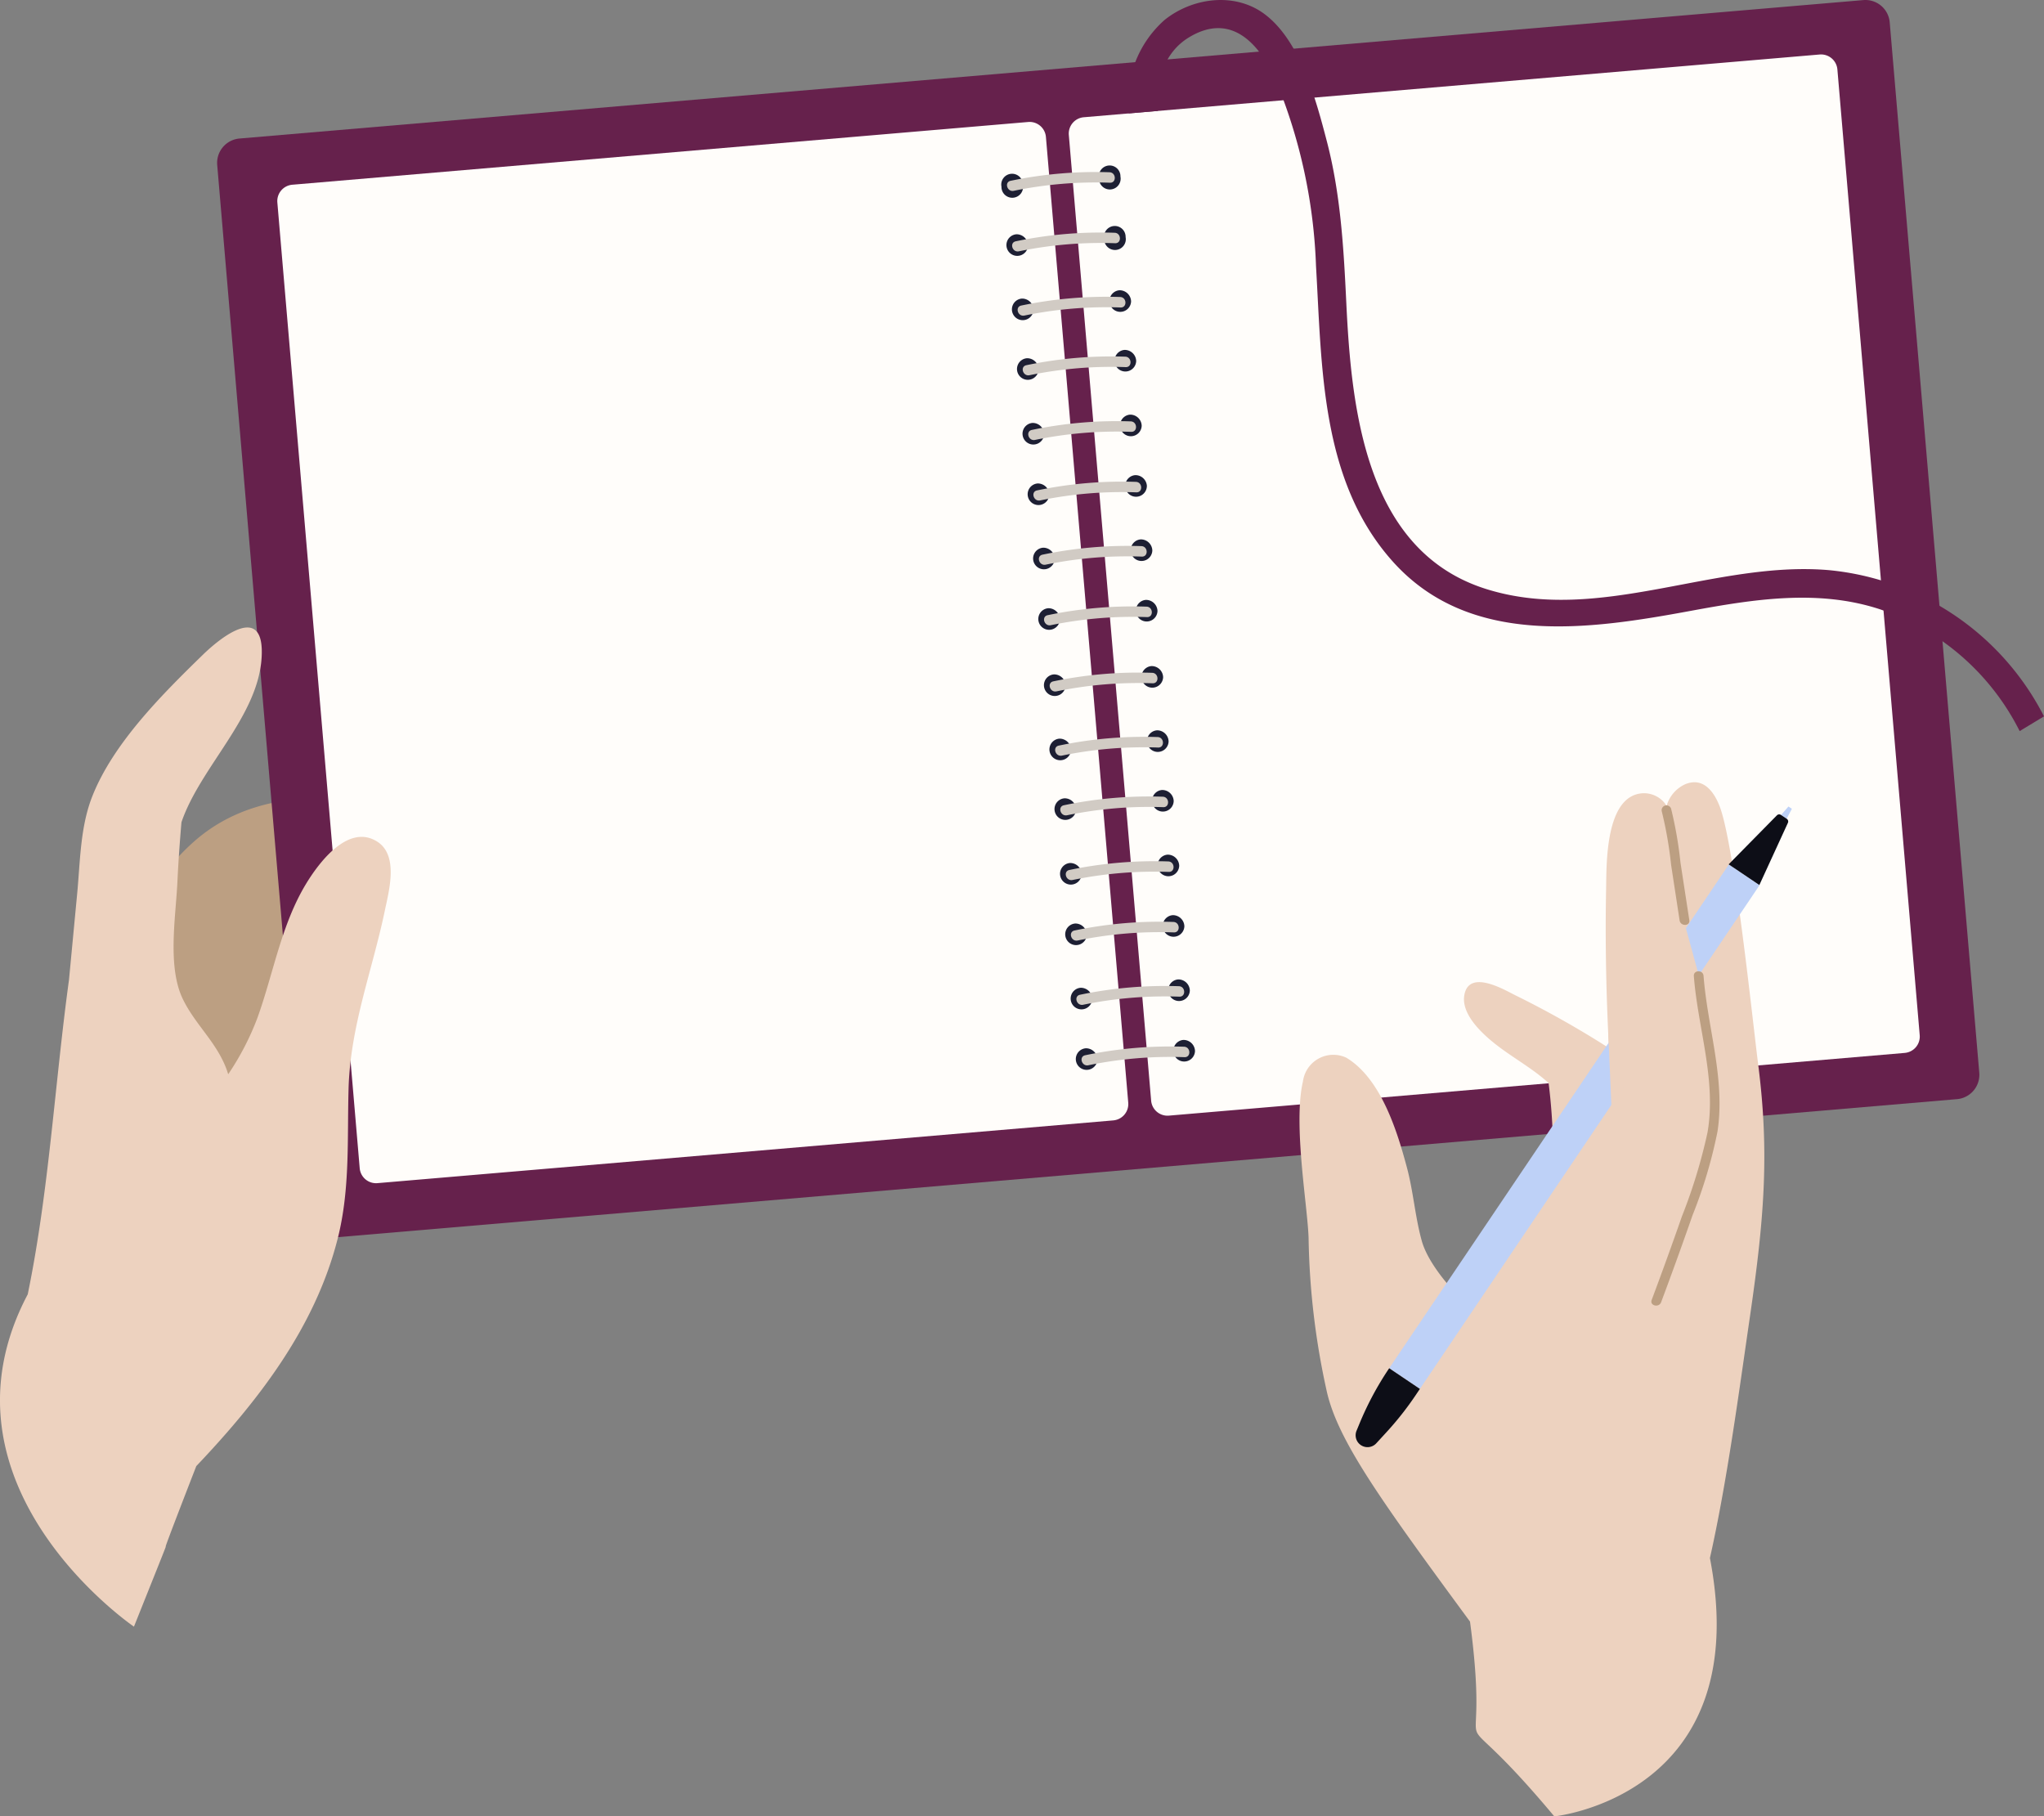<svg id="Group_1126" data-name="Group 1126" xmlns="http://www.w3.org/2000/svg" xmlns:xlink="http://www.w3.org/1999/xlink" width="204.996" height="182.156" viewBox="0 0 204.996 182.156">
  <rect x="0" y="0" width="204.996" height="182.156" fill="#808080" stroke="none"/>
  <defs>
    <clipPath id="clip-path">
      <rect id="Rectangle_1410" data-name="Rectangle 1410" width="204.996" height="182.156" fill="none"/>
    </clipPath>
  </defs>
  <g id="Group_1125" data-name="Group 1125" transform="translate(0 0)" clip-path="url(#clip-path)">
    <path id="Path_706" data-name="Path 706" d="M51.417,64.863c.391-2.4-2.53-2.458-4.17-2.691-7.107-1.018-15.549-2.1-21.591,2.281,1.807-4.265,5.228-7.1,10.257-7.134,2.858-.017,7.443.679,10.078-.755a2.825,2.825,0,0,0,1.468-3.341,3.421,3.421,0,0,0-1.985-2.31A3.554,3.554,0,0,0,48.3,48c.18-2.033-1.648-2.979-3.353-3.343-4.073-.872-8.357-1.466-12.49-2.052-6.565-.931-13.389-.559-18.543,4.077C8,52,6.48,59,6.061,66.568L29.466,73.6a22.481,22.481,0,0,1,2.928-3.4c1.7-1.437,3.25-1.384,5.3-1.5,2.294-.133,4.612-.068,6.893-.377,1.817-.246,6.432-1,6.832-3.453" transform="translate(5.432 37.812)" fill="#bc9f82"/>
    <path id="Path_707" data-name="Path 707" d="M185.978,110.228,23.122,124.112a2.449,2.449,0,0,1-2.649-2.234L11.492,16.543a2.452,2.452,0,0,1,2.234-2.651L176.582.009a2.448,2.448,0,0,1,2.649,2.234l8.981,105.334a2.451,2.451,0,0,1-2.234,2.651" transform="translate(10.292 0)" fill="#66214c"/>
    <path id="Path_708" data-name="Path 708" d="M98.512,106.58l-73.8,6.292a1.646,1.646,0,0,1-1.781-1.5L14.672,14.527a1.646,1.646,0,0,1,1.5-1.781l73.8-6.292a1.644,1.644,0,0,1,1.781,1.5l8.256,96.844a1.646,1.646,0,0,1-1.5,1.781" transform="translate(13.144 5.78)" fill="#fffdfa"/>
    <path id="Path_709" data-name="Path 709" d="M140.373,103.011,66.57,109.3a1.646,1.646,0,0,1-1.781-1.5L56.533,10.958a1.646,1.646,0,0,1,1.5-1.781l73.8-6.292a1.646,1.646,0,0,1,1.781,1.5l8.256,96.844a1.646,1.646,0,0,1-1.5,1.781" transform="translate(50.661 2.581)" fill="#fffdfa"/>
    <path id="Path_710" data-name="Path 710" d="M55.117,10.3a1.084,1.084,0,1,1-2.147.182,1.084,1.084,0,1,1,2.147-.182" transform="translate(47.469 8.238)" fill="#1d1f33"/>
    <path id="Path_711" data-name="Path 711" d="M60.277,9.864a1.084,1.084,0,1,1-2.147.182,1.084,1.084,0,1,1,2.147-.182" transform="translate(52.094 7.843)" fill="#1d1f33"/>
    <path id="Path_712" data-name="Path 712" d="M53.93,10.988a40.6,40.6,0,0,1,9.65-.813c.675.032.643-1.018-.03-1.049a41.788,41.788,0,0,0-9.919.855c-.662.131-.36,1.138.3,1.007" transform="translate(47.733 8.149)" fill="#d1cbc4"/>
    <path id="Path_713" data-name="Path 713" d="M55.39,13.5a1.084,1.084,0,1,1-1.176-1.109A1.147,1.147,0,0,1,55.39,13.5" transform="translate(47.714 11.105)" fill="#1d1f33"/>
    <path id="Path_714" data-name="Path 714" d="M60.55,13.064a1.084,1.084,0,1,1-2.147.182,1.084,1.084,0,1,1,2.147-.182" transform="translate(52.339 10.711)" fill="#1d1f33"/>
    <path id="Path_715" data-name="Path 715" d="M54.2,14.189a40.6,40.6,0,0,1,9.65-.813c.675.032.643-1.018-.03-1.049a41.689,41.689,0,0,0-9.919.855c-.662.131-.36,1.136.3,1.007" transform="translate(47.978 11.016)" fill="#d1cbc4"/>
    <path id="Path_716" data-name="Path 716" d="M55.68,16.9A1.084,1.084,0,1,1,54.5,15.793,1.147,1.147,0,0,1,55.68,16.9" transform="translate(47.974 14.151)" fill="#1d1f33"/>
    <path id="Path_717" data-name="Path 717" d="M60.84,16.462a1.084,1.084,0,1,1-1.176-1.109,1.147,1.147,0,0,1,1.176,1.109" transform="translate(52.598 13.757)" fill="#1d1f33"/>
    <path id="Path_718" data-name="Path 718" d="M54.493,17.586a40.7,40.7,0,0,1,9.65-.812c.675.03.643-1.02-.03-1.051a41.787,41.787,0,0,0-9.919.855c-.662.131-.36,1.138.3,1.007" transform="translate(48.238 14.062)" fill="#d1cbc4"/>
    <path id="Path_719" data-name="Path 719" d="M55.949,20.057a1.084,1.084,0,1,1-1.176-1.109,1.147,1.147,0,0,1,1.176,1.109" transform="translate(48.215 16.978)" fill="#1d1f33"/>
    <path id="Path_720" data-name="Path 720" d="M61.109,19.617a1.084,1.084,0,1,1-1.176-1.109,1.147,1.147,0,0,1,1.176,1.109" transform="translate(52.84 16.584)" fill="#1d1f33"/>
    <path id="Path_721" data-name="Path 721" d="M54.762,20.741a40.6,40.6,0,0,1,9.65-.813c.675.032.643-1.018-.03-1.049a41.787,41.787,0,0,0-9.919.855c-.662.131-.36,1.136.3,1.007" transform="translate(48.479 16.889)" fill="#d1cbc4"/>
    <path id="Path_722" data-name="Path 722" d="M56.241,23.479a1.084,1.084,0,1,1-1.176-1.109,1.147,1.147,0,0,1,1.176,1.109" transform="translate(48.477 20.045)" fill="#1d1f33"/>
    <path id="Path_723" data-name="Path 723" d="M61.4,23.04a1.084,1.084,0,1,1-1.176-1.109A1.147,1.147,0,0,1,61.4,23.04" transform="translate(53.101 19.652)" fill="#1d1f33"/>
    <path id="Path_724" data-name="Path 724" d="M55.053,24.164a40.6,40.6,0,0,1,9.65-.813c.675.032.643-1.018-.03-1.049a41.665,41.665,0,0,0-9.917.855c-.664.131-.362,1.136.3,1.007" transform="translate(48.74 19.956)" fill="#d1cbc4"/>
    <path id="Path_725" data-name="Path 725" d="M56.513,26.68a1.084,1.084,0,1,1-1.176-1.109,1.147,1.147,0,0,1,1.176,1.109" transform="translate(48.72 22.914)" fill="#1d1f33"/>
    <path id="Path_726" data-name="Path 726" d="M61.674,26.24A1.084,1.084,0,1,1,60.5,25.131a1.147,1.147,0,0,1,1.178,1.109" transform="translate(53.346 22.52)" fill="#1d1f33"/>
    <path id="Path_727" data-name="Path 727" d="M55.326,27.363a40.5,40.5,0,0,1,9.65-.812c.675.03.643-1.02-.03-1.051a41.763,41.763,0,0,0-9.917.855c-.664.131-.362,1.136.3,1.007" transform="translate(48.984 22.824)" fill="#d1cbc4"/>
    <path id="Path_728" data-name="Path 728" d="M56.8,30.077a1.084,1.084,0,1,1-1.176-1.109A1.147,1.147,0,0,1,56.8,30.077" transform="translate(48.98 25.959)" fill="#1d1f33"/>
    <path id="Path_729" data-name="Path 729" d="M61.963,29.638a1.084,1.084,0,1,1-1.176-1.109,1.147,1.147,0,0,1,1.176,1.109" transform="translate(53.605 25.565)" fill="#1d1f33"/>
    <path id="Path_730" data-name="Path 730" d="M55.616,30.761a40.5,40.5,0,0,1,9.65-.812c.675.03.643-1.02-.03-1.051a41.763,41.763,0,0,0-9.917.855c-.664.131-.362,1.136.3,1.007" transform="translate(49.244 25.87)" fill="#d1cbc4"/>
    <path id="Path_731" data-name="Path 731" d="M57.076,33.278A1.084,1.084,0,1,1,55.9,32.169a1.147,1.147,0,0,1,1.176,1.109" transform="translate(49.225 28.828)" fill="#1d1f33"/>
    <path id="Path_732" data-name="Path 732" d="M62.236,32.838a1.084,1.084,0,1,1-1.176-1.109,1.147,1.147,0,0,1,1.176,1.109" transform="translate(53.85 28.433)" fill="#1d1f33"/>
    <path id="Path_733" data-name="Path 733" d="M55.889,33.961a40.6,40.6,0,0,1,9.65-.813c.675.032.643-1.018-.03-1.049a41.763,41.763,0,0,0-9.917.855c-.664.131-.362,1.138.3,1.007" transform="translate(49.489 28.738)" fill="#d1cbc4"/>
    <path id="Path_734" data-name="Path 734" d="M57.374,36.778A1.084,1.084,0,1,1,56.2,35.669a1.147,1.147,0,0,1,1.176,1.109" transform="translate(49.492 31.964)" fill="#1d1f33"/>
    <path id="Path_735" data-name="Path 735" d="M62.534,36.338a1.084,1.084,0,1,1-1.176-1.109,1.147,1.147,0,0,1,1.176,1.109" transform="translate(54.117 31.57)" fill="#1d1f33"/>
    <path id="Path_736" data-name="Path 736" d="M56.187,37.461a40.5,40.5,0,0,1,9.65-.812c.675.03.643-1.018-.03-1.051a41.763,41.763,0,0,0-9.917.855c-.664.131-.362,1.136.3,1.007" transform="translate(49.756 31.875)" fill="#d1cbc4"/>
    <path id="Path_737" data-name="Path 737" d="M57.664,40.176a1.084,1.084,0,1,1-1.176-1.109,1.147,1.147,0,0,1,1.176,1.109" transform="translate(49.752 35.01)" fill="#1d1f33"/>
    <path id="Path_738" data-name="Path 738" d="M62.824,39.736a1.084,1.084,0,1,1-1.176-1.109,1.147,1.147,0,0,1,1.176,1.109" transform="translate(54.377 34.615)" fill="#1d1f33"/>
    <path id="Path_739" data-name="Path 739" d="M56.477,40.859a40.6,40.6,0,0,1,9.65-.812c.675.03.643-1.02-.03-1.051a41.763,41.763,0,0,0-9.917.855c-.664.131-.362,1.136.3,1.007" transform="translate(50.016 34.92)" fill="#d1cbc4"/>
    <path id="Path_740" data-name="Path 740" d="M57.933,43.331a1.084,1.084,0,1,1-1.176-1.109,1.147,1.147,0,0,1,1.176,1.109" transform="translate(49.993 37.837)" fill="#1d1f33"/>
    <path id="Path_741" data-name="Path 741" d="M63.093,42.891a1.084,1.084,0,1,1-1.176-1.109,1.147,1.147,0,0,1,1.176,1.109" transform="translate(54.618 37.443)" fill="#1d1f33"/>
    <path id="Path_742" data-name="Path 742" d="M56.746,44.015A40.6,40.6,0,0,1,66.4,43.2c.675.032.643-1.018-.03-1.049a41.665,41.665,0,0,0-9.917.855c-.664.131-.362,1.136.3,1.007" transform="translate(50.257 37.747)" fill="#d1cbc4"/>
    <path id="Path_743" data-name="Path 743" d="M58.225,46.753a1.084,1.084,0,1,1-1.176-1.109,1.147,1.147,0,0,1,1.176,1.109" transform="translate(50.255 40.904)" fill="#1d1f33"/>
    <path id="Path_744" data-name="Path 744" d="M63.385,46.313A1.084,1.084,0,1,1,62.209,45.2a1.147,1.147,0,0,1,1.176,1.109" transform="translate(54.879 40.51)" fill="#1d1f33"/>
    <path id="Path_745" data-name="Path 745" d="M57.038,47.437a40.7,40.7,0,0,1,9.65-.812c.675.03.643-1.02-.03-1.051a41.764,41.764,0,0,0-9.917.855c-.664.131-.362,1.136.3,1.007" transform="translate(50.519 40.815)" fill="#d1cbc4"/>
    <path id="Path_746" data-name="Path 746" d="M58.5,49.953a1.084,1.084,0,1,1-1.176-1.109A1.147,1.147,0,0,1,58.5,49.953" transform="translate(50.5 43.772)" fill="#1d1f33"/>
    <path id="Path_747" data-name="Path 747" d="M63.658,49.513A1.084,1.084,0,1,1,62.482,48.4a1.148,1.148,0,0,1,1.176,1.109" transform="translate(55.124 43.378)" fill="#1d1f33"/>
    <path id="Path_748" data-name="Path 748" d="M57.31,50.637a40.6,40.6,0,0,1,9.65-.813c.675.032.643-1.018-.03-1.049a41.764,41.764,0,0,0-9.917.855c-.664.131-.362,1.136.3,1.007" transform="translate(50.762 43.683)" fill="#d1cbc4"/>
    <path id="Path_749" data-name="Path 749" d="M58.787,53.351a1.084,1.084,0,1,1-1.176-1.109,1.147,1.147,0,0,1,1.176,1.109" transform="translate(50.759 46.818)" fill="#1d1f33"/>
    <path id="Path_750" data-name="Path 750" d="M63.947,52.911A1.084,1.084,0,1,1,62.771,51.8a1.147,1.147,0,0,1,1.176,1.109" transform="translate(55.383 46.423)" fill="#1d1f33"/>
    <path id="Path_751" data-name="Path 751" d="M57.6,54.035a40.6,40.6,0,0,1,9.65-.813c.675.032.643-1.018-.03-1.049a41.763,41.763,0,0,0-9.917.855c-.664.131-.362,1.136.3,1.007" transform="translate(51.022 46.729)" fill="#d1cbc4"/>
    <path id="Path_752" data-name="Path 752" d="M59.06,56.551a1.084,1.084,0,1,1-1.176-1.109,1.147,1.147,0,0,1,1.176,1.109" transform="translate(51.003 49.686)" fill="#1d1f33"/>
    <path id="Path_753" data-name="Path 753" d="M64.22,56.111A1.084,1.084,0,1,1,63.044,55a1.148,1.148,0,0,1,1.176,1.109" transform="translate(55.628 49.291)" fill="#1d1f33"/>
    <path id="Path_754" data-name="Path 754" d="M57.873,57.235a40.6,40.6,0,0,1,9.65-.813c.675.032.643-1.018-.03-1.049a41.764,41.764,0,0,0-9.917.855c-.664.131-.362,1.136.3,1.007" transform="translate(51.267 49.597)" fill="#d1cbc4"/>
    <path id="Path_755" data-name="Path 755" d="M6.919,68.524c-1.437,10.509-2,21.168-4.138,31.54-10.126,19.171,10.653,33.324,10.653,33.324,6.415-16.036,0,0,6.252-16.1,6.242-6.569,11.939-13.93,14.191-22.85,1.246-4.942.939-9.959,1.081-15,.176-6.3,2.389-11.848,3.652-17.927.415-1.993,1.38-5.5-.8-6.864-2.913-1.818-5.859,2.171-7.124,4.261-2.484,4.107-3.26,8.962-4.866,13.423a27.244,27.244,0,0,1-2.933,5.66c-.051-.157-.1-.317-.157-.474-1.014-2.759-3.165-4.513-4.4-7.081-1.562-3.239-.7-8.256-.537-11.741.095-2,.235-3.988.406-5.977,1.873-5.5,7.648-10.537,8.036-16.457.362-5.509-3.846-2.329-5.909-.319C16.262,39.9,11.339,44.8,9.238,50.165c-1.195,3.053-1.195,6.514-1.5,9.735l-.819,8.624" transform="translate(0 29.741)" fill="#edd2bf"/>
    <path id="Path_756" data-name="Path 756" d="M95.548,62.381A11.608,11.608,0,0,0,91.8,58.444a96.68,96.68,0,0,0-9.375-5.262c-1.255-.65-4.532-2.475-4.962.08-.317,1.891,1.746,3.8,3.055,4.843,1.748,1.39,3.753,2.45,5.4,3.956a58.646,58.646,0,0,1,.239,12.289c3.14-3.986,9.394-11.969,9.394-11.969" transform="translate(69.394 46.552)" fill="#edd2bf"/>
    <path id="Path_757" data-name="Path 757" d="M94.286,145.077s20.2-2.038,15.608-25.906c1.7-7.541,2.905-16.607,4.02-24.257,1.432-9.828,1.951-16.425.823-25.218-.565-4.4-2.384-22.07-3.868-25.914-.592-1.532-1.69-2.962-3.485-2.2a3.414,3.414,0,0,0-1.832,2.15A2.689,2.689,0,0,0,103.2,42.47c-3.838.174-3.669,7.183-3.717,9.568-.127,6.35.059,12.7.457,19.04C97.9,76.062,88.675,86.194,86.061,94.325c-.112-.137-4.187-3.813-5.067-6.965-.666-2.393-.84-4.921-1.483-7.329-.984-3.694-2.615-8.965-6.091-11.042a3.073,3.073,0,0,0-4.342,2.384c-1,4.3.472,12.521.565,15.708A76.21,76.21,0,0,0,71.5,102.6c1.168,4.917,5.45,10.86,14.334,22.946,2.317,17.5-3.353,5.418,8.452,19.529" transform="translate(61.597 37.079)" fill="#edd2bf"/>
    <path id="Path_758" data-name="Path 758" d="M94.76,43.878,94.2,43.5l.74-.848.343.231Z" transform="translate(84.427 38.229)" fill="#bed1f7"/>
    <rect id="Rectangle_1409" data-name="Rectangle 1409" width="60.932" height="3.714" transform="matrix(0.559, -0.829, 0.829, 0.559, 139.324, 137.214)" fill="#bed1f7"/>
    <path id="Path_759" data-name="Path 759" d="M72.226,80.073h0a1.191,1.191,0,0,1-.436-1.443l.309-.747a31.2,31.2,0,0,1,2.966-5.522l3.078,2.074-.444.658a31.181,31.181,0,0,1-2.911,3.688l-1.018,1.109a1.191,1.191,0,0,1-1.544.182" transform="translate(64.259 64.853)" fill="#0d0e17"/>
    <path id="Path_760" data-name="Path 760" d="M94.507,50.155,91.428,48.08l4.839-4.915a.324.324,0,0,1,.411-.04l.58.391a.323.323,0,0,1,.114.4Z" transform="translate(81.941 38.601)" fill="#0d0e17"/>
    <path id="Path_761" data-name="Path 761" d="M85.06,59.678l.32,7.293L94.179,54l-1.363-4.97Z" transform="translate(76.233 43.941)" fill="#edd2bf"/>
    <path id="Path_762" data-name="Path 762" d="M87.9,43.2a39.645,39.645,0,0,1,.935,5.366l.853,5.567c.093.609,1.068.592.973-.028q-.444-2.884-.886-5.768a40.048,40.048,0,0,0-.942-5.414.487.487,0,0,0-.933.277" transform="translate(78.763 38.173)" fill="#bc9f82"/>
    <path id="Path_763" data-name="Path 763" d="M91.6,51.85c.4,5.207,2.279,10.429,1.371,15.68a53.6,53.6,0,0,1-2.556,8.387q-1.473,4.221-3.043,8.408c-.218.586.728.812.946.231q1.627-4.346,3.155-8.732a47.53,47.53,0,0,0,2.5-8.391c.8-5.26-1-10.4-1.4-15.61-.047-.622-1.02-.6-.973.027" transform="translate(78.278 46.038)" fill="#bc9f82"/>
    <path id="Path_764" data-name="Path 764" d="M151.521,71.84a27.122,27.122,0,0,0-21.509-14.658c-11.484-1.016-23.045,5.437-34.394,1.9C83.48,55.3,82.06,41.064,81.548,30.367c-.262-5.471-.569-10.928-1.965-16.251-1.069-4.083-2.619-9.927-6.149-12.64-2.988-2.3-7.285-1.748-10.118.529a10.851,10.851,0,0,0-3.582,9.365l2.916-.248c-.2-2.852.521-5.82,3.159-7.4,4.285-2.566,7.126.793,8.73,4.486A53.657,53.657,0,0,1,78.51,26.685c.6,10.156.455,21.5,7.663,29.587,7.721,8.662,19.7,6.872,29.909,4.989,6.277-1.157,12.75-2.2,18.966-.167A24.525,24.525,0,0,1,149.08,73.317Z" transform="translate(53.475 0.001)" fill="#66214c"/>
  </g>
</svg>
